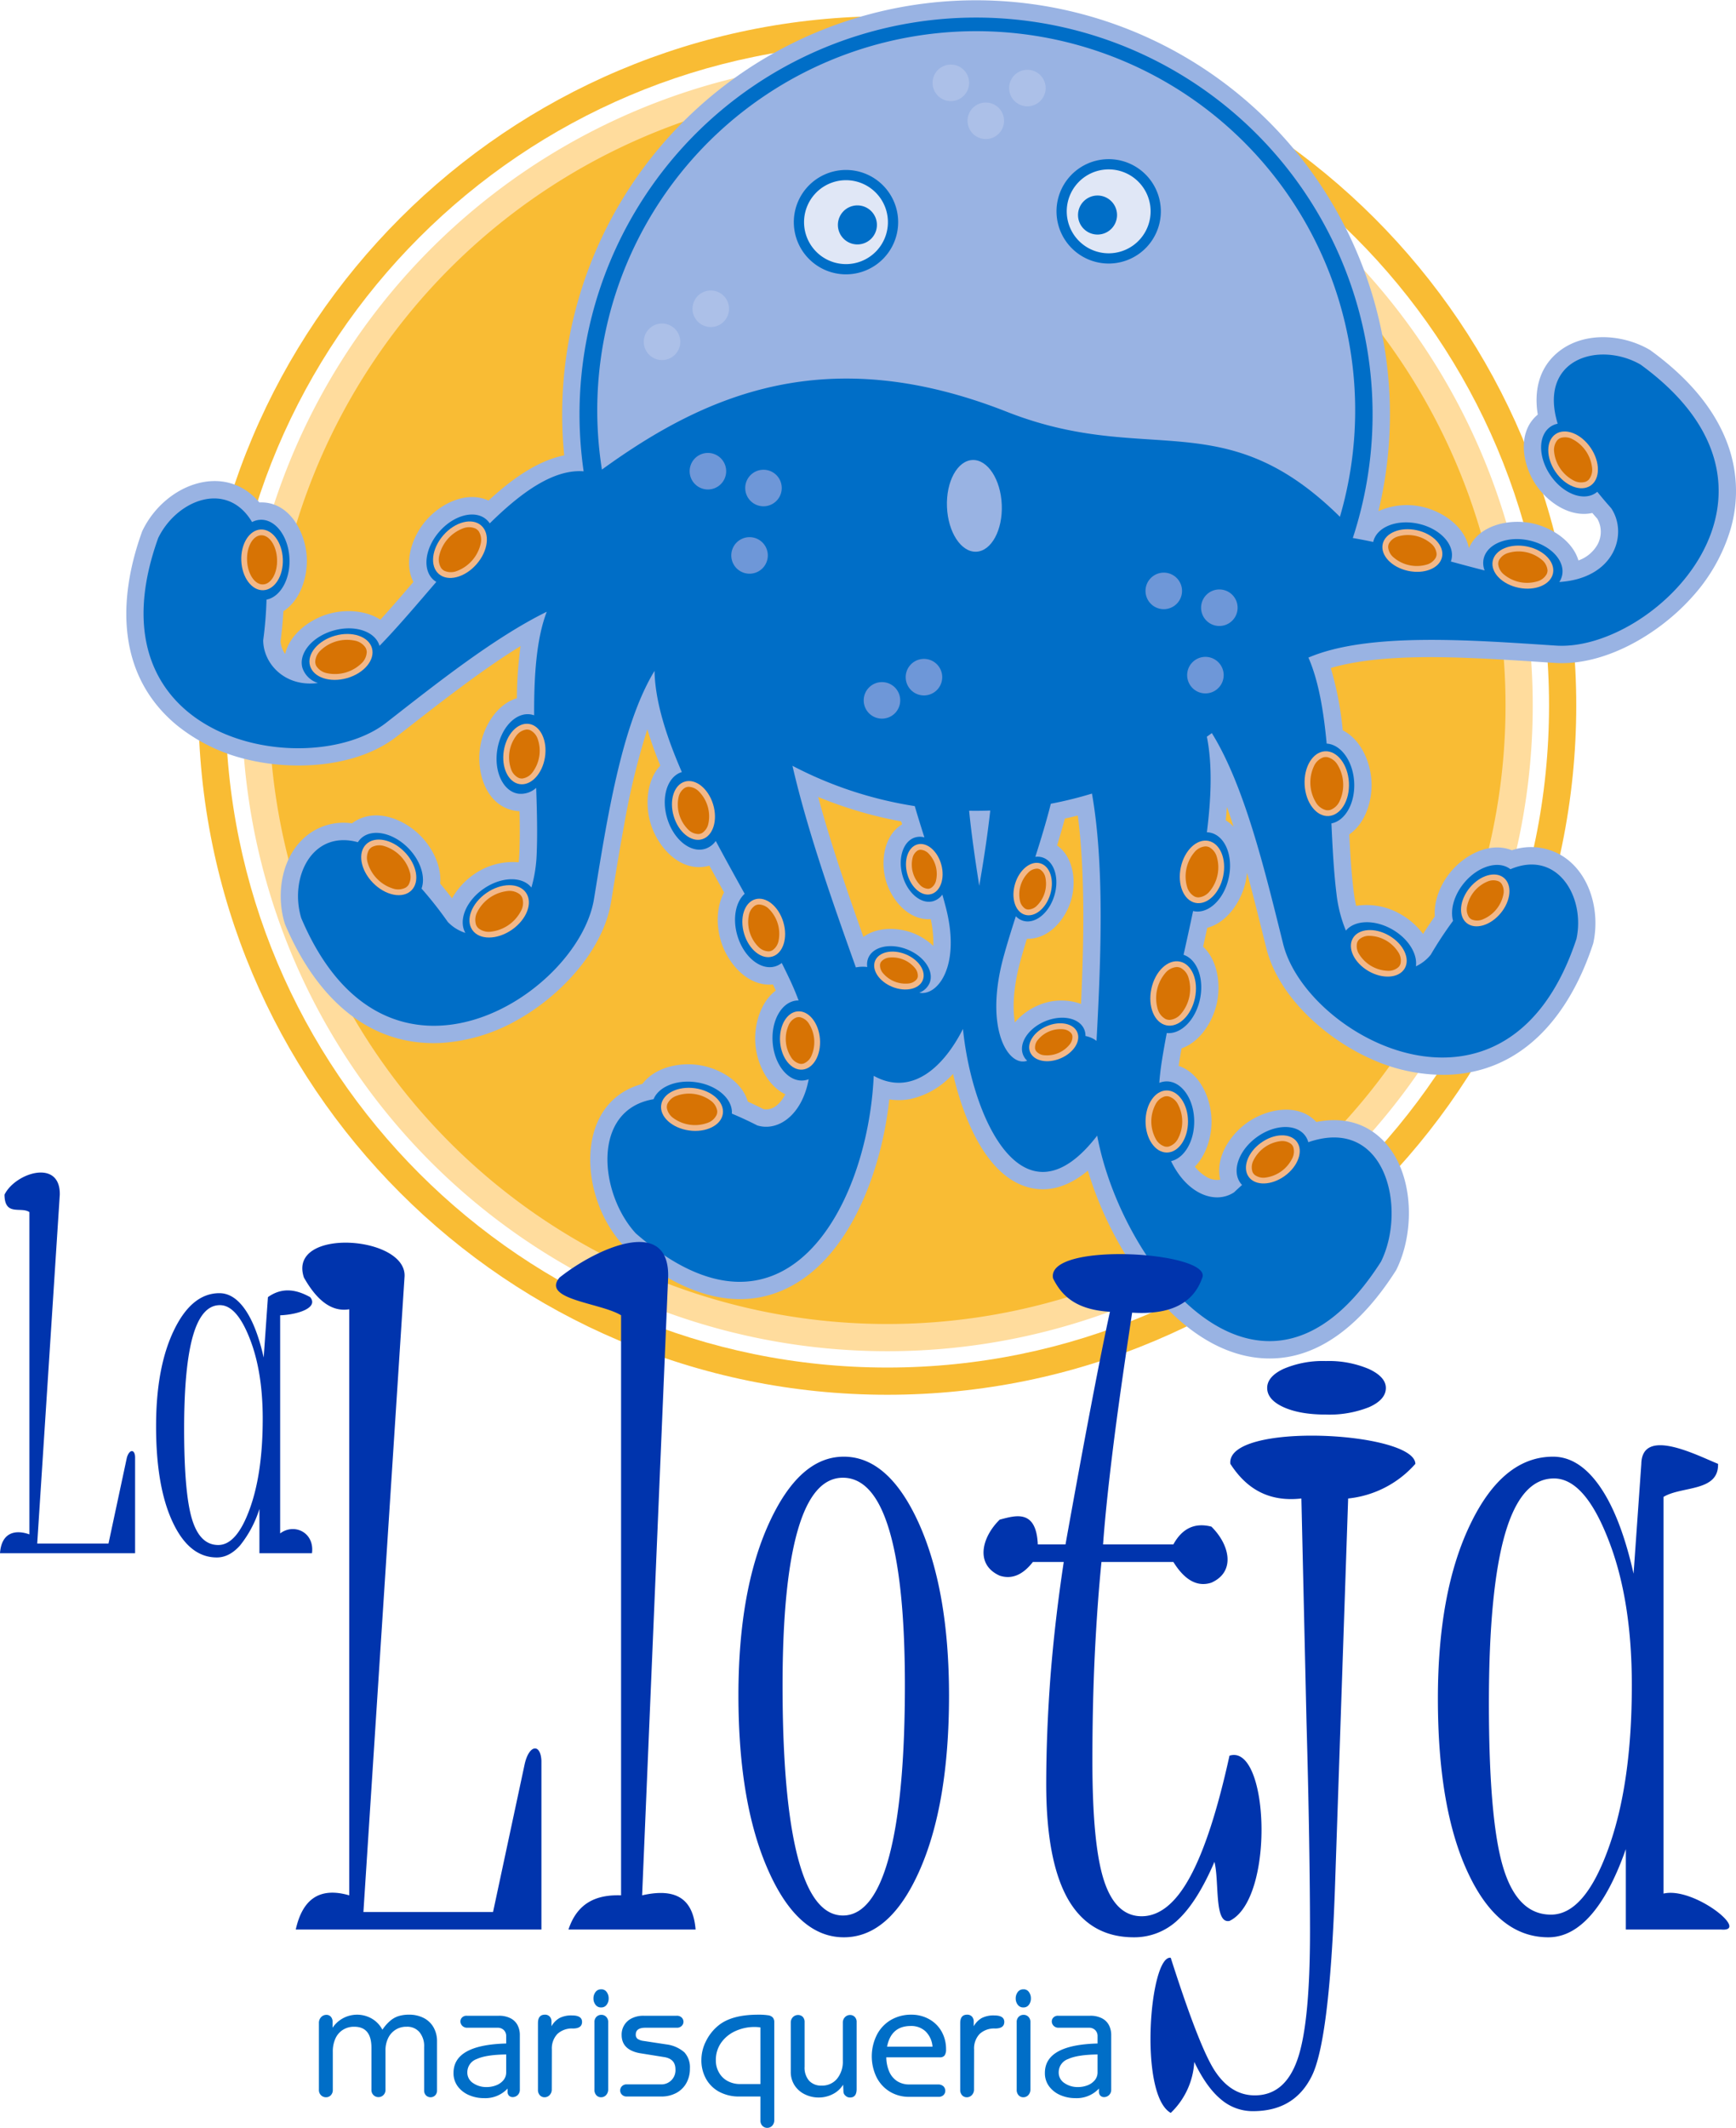 <svg xmlns="http://www.w3.org/2000/svg" viewBox="0 0 489.017 599.101"><defs><style>.cls-1{fill:#f9bc34;}.cls-1,.cls-2,.cls-3,.cls-4,.cls-5,.cls-6,.cls-7,.cls-8,.cls-9{fill-rule:evenodd;}.cls-2{fill:#ffdc9d;}.cls-3{fill:#99b3e3;}.cls-11,.cls-4{fill:#006ec7;}.cls-5{fill:#f3b888;}.cls-6{fill:#d77304;}.cls-7{fill:#e0e7f6;}.cls-8{fill:#acc0e8;}.cls-9{fill:#6e97d8;}.cls-10{fill:#0034ad;}</style></defs><title>Logo-vertical</title><g id="Capa_2" data-name="Capa 2"><g id="Capa_1-2" data-name="Capa 1"><path class="cls-1" d="M249.945,12.218c102.933,0,186.408,83.476,186.408,186.409s-83.475,186.41-186.408,186.41S63.537,301.561,63.537,198.627,147.012,12.218,249.945,12.218m0-7.663c107.164,0,194.071,86.907,194.071,194.072S357.11,392.7,249.946,392.7,55.875,305.792,55.875,198.627,142.781,4.556,249.946,4.556Z"/><path class="cls-2" d="M249.945,16.816A181.812,181.812,0,1,1,68.134,198.627,181.811,181.811,0,0,1,249.945,16.816"/><path class="cls-1" d="M249.945,372.777A174.149,174.149,0,1,0,75.797,198.628a174.149,174.149,0,0,0,174.148,174.149"/><path class="cls-3" d="M253.867,231.274a115.936,115.936,0,0,1-23.398-6.89c3.595,13.281,8.146,26.458,12.751,39.413,3.873-2.862,9.759-2.79,14.22-.988a17.82,17.82,0,0,1,5.475,3.523,32.223,32.223,0,0,0-.729-7.548c-6.206.431-11.128-5.374-12.689-11.055-1.497-5.451-.406-12.596,4.62-15.636q-.126-.41-.251-.821m50.648,51.377q.171-3.71.306-7.422c.323-8.969.472-17.969.189-26.94-.196-6.2-.591-12.484-1.407-18.67q-1.81.457-3.633.855c-.687,2.536-1.426,5.059-2.197,7.572,4.663,3.261,5.511,10.24,3.906,15.542-1.647,5.434-6.299,10.896-12.408,10.737-.649,2.101-1.274,4.211-1.853,6.331-1.452,5.319-2.446,11.668-1.531,17.208a17.644,17.644,0,0,1,6.557-4.799A16.433,16.433,0,0,1,304.514,282.651ZM347.484,232.75c-.593-1.851-1.217-3.708-1.874-5.55q-.142,1.893-.336,3.76A10.548,10.548,0,0,1,347.484,232.75ZM433.177,116.732c-1.038-6.36.153-12.815,5.402-17.325,7.125-6.122,18.194-5.467,25.974-1.006l.228.131.213.155c8.871,6.446,16.984,14.717,21.152,25.027a38.333,38.333,0,0,1,1.303,25.408,49.453,49.453,0,0,1-10.9,19.091c-9.144,10.194-24.418,19.361-38.55,18.436-7.282-.476-14.562-.981-21.854-1.295-11.871-.512-28.92-.915-41.274,2.728a92.87,92.87,0,0,1,3.372,17.534c5.027,2.532,7.792,8.812,8.095,14.341.293,5.432-1.691,11.841-6.255,14.97.261,5.37.581,10.778,1.24,16.094.166,1.338.391,2.689.692,4.023a19.095,19.095,0,0,1,12.695,2.452,20.535,20.535,0,0,1,6.157,5.464q1.586-2.512,3.301-4.939c-.312-4.512,1.66-9.136,4.492-12.554,3.994-4.821,11.014-8.551,17.214-6.079a16.902,16.902,0,0,1,14.097,1.524c8.008,4.92,10.76,15.672,8.882,24.445l-.055.258-.083.25c-6.382,19.34-19.305,36.128-41.195,36.755a49.45,49.45,0,0,1-21.505-4.565c-12.495-5.603-25.88-17.358-29.306-31.099-1.765-7.08-3.501-14.166-5.423-21.206l-.013-.047a19.78,19.78,0,0,1-.358,2.41c-1.201,5.633-5.217,11.66-10.845,13.113q-.573,2.66-1.162,5.316c4.049,3.788,5.03,10.461,3.891,15.801-1.136,5.329-4.743,11.008-9.964,12.828q-.401,2.239-.753,4.486-.035.224-.069.449c6.096,2.008,9.251,9.378,9.269,15.618.012,4.468-1.516,9.495-4.698,12.76a11.84,11.84,0,0,0,3.125,2.782,5.694,5.694,0,0,0,4.015.871c-1.437-6.078,2.575-12.399,7.403-15.909,5.593-4.067,14.582-5.842,19.676-.326,5.831-1.19,11.761-.471,16.735,3.359,10.762,8.287,11.506,26.638,5.869,38.102l-.12.244-.146.229c-8.561,13.412-21.461,26.287-38.707,24.479-18.21-1.909-32.5-19.391-40.484-34.5a102.025,102.025,0,0,1-7.506-18.216c-4.457,3.708-9.821,6.156-15.781,4.933-12.203-2.503-18.994-18.437-22.209-32.18a22.601,22.601,0,0,1-11.951,7.072,17.449,17.449,0,0,1-5.998.119c-.346,3.176-.84,6.337-1.475,9.461C245.63,335.75,236.843,356.55,219.909,363.511c-15.954,6.558-32.096-2.175-44.033-12.583l-.205-.179-.184-.2a35.56,35.56,0,0,1-7.129-12.13c-4.654-13.171-2.034-29.314,12.615-33.252,3.46-4.608,10.178-6.091,15.712-5.319,5.843.818,12.304,4.514,13.968,10.315q2.235,1.006,4.422,2.112a3.599,3.599,0,0,0,.698.077c2.422.028,4.231-1.938,5.45-4.25-5.025-2.401-8.002-8.626-8.439-14.15-.424-5.351,1.405-11.793,5.748-15.054q-.226-.5-.46-.995-.172-.365-.345-.729c-7.029.703-12.752-5.896-14.67-12.278-1.303-4.333-1.286-9.569.908-13.636q-2.08-3.76-4.141-7.53c-7.88,2.232-14.474-4.97-16.561-11.915-1.597-5.311-1.085-12.198,2.737-16.258-1.339-3.286-2.602-6.72-3.654-10.215a203.743,203.743,0,0,0-6.539,26.993c-1.338,7.176-2.488,14.383-3.666,21.586-2.286,13.976-14.661,26.791-26.654,33.4a49.452,49.452,0,0,1-21.057,6.314c-21.868,1.173-36.125-14.498-44.073-33.249l-.103-.243-.076-.252c-2.593-8.589-.732-19.532,6.846-25.092a16.579,16.579,0,0,1,12.123-2.984q.403-.307.835-.573c6.122-3.779,13.951-.551,18.547,4.151,3.366,3.446,5.881,8.482,5.473,13.391q1.717,2.035,3.331,4.155a20.433,20.433,0,0,1,6.087-6.703,19.135,19.135,0,0,1,12.69-3.457c.095-.907.158-1.815.195-2.718.16-3.869.136-7.769.044-11.66a10.335,10.335,0,0,1-1.175-.118c-8.21-1.305-11.067-10.746-9.919-17.965.912-5.721,4.674-12.063,10.344-13.723a115.472,115.472,0,0,1,1.032-14.676c-6.076,3.726-11.954,7.942-17.535,12.098-5.854,4.36-11.591,8.871-17.347,13.359-11.168,8.711-28.956,9.717-42.25,6.426a49.448,49.448,0,0,1-19.743-9.659c-16.852-13.985-16.681-35.171-9.786-54.334l.089-.248.116-.237c6.359-13.059,23.161-19.373,32.891-7.858l.091-.004c8.307-.342,12.969,8.347,13.269,15.65.226,5.493-1.877,11.95-6.594,14.982-.161,2.819-.436,5.633-.795,8.431a6.995,6.995,0,0,0,1.291,3.614c1.254-5.523,6.862-9.769,12.275-11.309,4.649-1.323,10.469-1.025,14.537,1.645,3.179-3.469,6.255-7.059,9.316-10.632-2.846-5.489-.375-12.813,3.617-17.376,4.159-4.758,11.373-8.32,17.543-5.54,5.961-5.5,13.394-11.128,21.318-12.718q-.339-3.406-.48-6.828a116.587,116.587,0,1,1,229.849,22.535,19.565,19.565,0,0,1,12.253-1.234c5.838,1.28,12.158,5.628,13.212,11.672,2.743-6.473,11.23-8.364,17.739-7.032,5.554,1.137,11.51,4.999,13.125,10.474a9.988,9.988,0,0,0,5.31-4.366,7.472,7.472,0,0,0,.015-7.375q-.714-.806-1.414-1.624c-6.178,1.363-12.456-2.881-15.846-7.864C428.767,130.784,427.286,121.61,433.177,116.732Z"/><path class="cls-4" d="M272.994,228.27q2.96.049,5.952-.057c-.751,6.847-1.856,14.034-3.096,21.191-1.1-6.957-2.159-14.179-2.857-21.134M257.89,235.751c-3.401.934-5.044,5.72-3.68,10.685s5.232,8.238,8.627,7.301a4.864,4.864,0,0,0,2.612-1.863c.366,1.278.709,2.532,1.021,3.752,4.24,16.544-2.453,24.893-7.517,23.878a5.105,5.105,0,0,0,2.913-2.751c1.32-3.27-1.483-7.483-6.257-9.412s-9.72-.844-11.037,2.422a4.671,4.671,0,0,0-.263,2.501,9.907,9.907,0,0,0-3.219.111c-6.524-18.276-13.647-38.449-17.86-56.761a110.977,110.977,0,0,0,34.453,11.349c.851,2.925,1.777,5.878,2.715,8.812A4.668,4.668,0,0,0,257.89,235.751Zm178.888-115.618a5.475,5.475,0,0,1,2.009-.837c-5.582-18.353,11.721-23.314,23.334-16.655,49.72,36.126,3.436,80.913-23.802,79.131-23.829-1.557-52.891-3.83-69.747,3.374,2.843,6.474,4.284,15.014,5.139,24.22,4.013.218,7.423,4.916,7.749,10.855.317,5.884-2.508,10.884-6.414,11.612.328,7.043.691,13.839,1.429,19.79a38.36,38.36,0,0,0,2.654,10.396c2.487-3.006,8.12-3.197,13.135-.293,4.488,2.598,7.07,6.856,6.584,10.341a11.633,11.633,0,0,0,4.183-3.27,109.48,109.48,0,0,1,6.282-9.54c-.851-3.061.243-7.204,3.114-10.67,3.935-4.75,9.74-6.453,13.046-3.855,13.208-5.614,21.139,7.768,18.604,19.604-19.26,58.362-76.019,27.926-82.622,1.44-5.033-20.191-10.762-44.327-20.091-59.373-.463.344-.932.679-1.401,1.016,1.554,7.72,1.263,16.969.005,26.905a5.418,5.418,0,0,1,.968.117c4.173.89,6.503,6.558,5.202,12.657s-5.739,10.325-9.913,9.435l-.143-.033c-.861,4.113-1.772,8.24-2.684,12.327,3.807,1.269,5.864,6.69,4.625,12.5-1.242,5.826-5.348,9.94-9.351,9.522-.532,2.764-1.011,5.458-1.415,8.059-.324,2.08-.549,4.069-.688,5.975a5.474,5.474,0,0,1,2.07-.414c4.268-.012,7.742,5.036,7.76,11.272.016,5.65-2.812,10.34-6.517,11.181,4.54,9.411,12.514,12.232,17.74,8.783.765-.723,1.514-1.408,2.259-2.074a5.374,5.374,0,0,1-.466-.556c-2.509-3.451-.454-9.224,4.59-12.892s11.17-3.842,13.68-.392a5.448,5.448,0,0,1,.853,1.797c21.817-7.53,27.831,18.687,20.487,33.621-33.332,52.221-73.078,1.615-79.956-35.469-20.452,26.549-35.167-4.054-37.811-30.035-5.709,11.238-14.727,18.961-25.137,13.2-1.645,36.585-25.169,80.847-67.033,44.342-10.331-11.255-12.541-34.815,5.011-37.76,1.414-3.472,6.387-5.567,11.909-4.796,5.996.84,10.442,4.754,10.151,8.854,2.262.941,4.641,2.038,7.16,3.322,5.906,1.81,12.658-2.984,14.477-13.006a5.415,5.415,0,0,1-1.541.355c-4.253.339-8.107-4.433-8.599-10.647-.492-6.217,2.553-11.535,6.809-11.871.164-.013.328-.018.491-.017-.697-1.888-1.512-3.84-2.462-5.857q-1.086-2.307-2.287-4.695a5.478,5.478,0,0,1-1.815.953c-4.086,1.23-8.86-2.619-10.655-8.589-1.447-4.812-.523-9.541,2.029-11.839-2.712-4.903-5.48-9.887-8.14-14.874a5.854,5.854,0,0,1-3.029,2.22c-4.086,1.23-8.86-2.62-10.654-8.589-1.793-5.963.052-11.795,4.127-13.036-4.463-10.238-7.529-19.995-7.696-28.488-9.402,15.447-13.442,42.159-17.055,64.249-4.407,26.939-58.477,61.931-82.462,5.347-3.414-11.309,2.986-24.904,15.96-21.359a5.359,5.359,0,0,1,.795-.988c3.051-2.982,9.064-1.783,13.421,2.675,3.491,3.573,4.87,8.154,3.712,11.369a108.311,108.311,0,0,1,7.386,9.381,11.703,11.703,0,0,0,4.964,3.098c-2.033-3.527.172-8.978,5.111-12.406,4.989-3.465,10.935-3.598,13.488-.362a39.533,39.533,0,0,0,1.492-9.626c.231-5.595.075-11.894-.151-18.441a6.37,6.37,0,0,1-5.096,1.634c-4.215-.67-6.839-6.212-5.859-12.37.981-6.157,5.189-10.613,9.405-9.941a5.444,5.444,0,0,1,.98.253c-.056-11.079.619-21.531,3.554-29.163-14.859,7.302-31.17,20.286-45.276,31.287-21.522,16.788-84.981,5.77-64.175-52.059,5.226-10.731,19.389-16.365,26.437-4.474a5.525,5.525,0,0,1,2.353-.645c4.264-.175,7.929,4.736,8.185,10.967.24,5.84-2.599,10.771-6.466,11.511a109.389,109.389,0,0,1-.936,11.454c.055,6.726,6.268,13.258,15.421,12.018a6.655,6.655,0,0,1-4.37-4.242c-1.168-4.104,2.751-8.816,8.749-10.522,5.982-1.702,11.777.228,12.967,4.31,5.085-5.214,10.47-11.593,15.996-18.006a5.451,5.451,0,0,1-.771-.561c-3.212-2.81-2.486-8.898,1.62-13.591,4.103-4.693,10.038-6.224,13.252-3.414a5.422,5.422,0,0,1,.952,1.091c9.018-8.886,18.045-15.3,26.447-14.663a113.042,113.042,0,0,1-1.067-11.518,111.7,111.7,0,1,1,217.738,30.3c1.885.322,3.806.697,5.75,1.109l0-.001c.912-4.168,6.593-6.467,12.685-5.133s10.293,5.796,9.378,9.966a5.427,5.427,0,0,1-.198.677c3.232.873,6.421,1.73,9.518,2.517a5.695,5.695,0,0,1-.295-3.2c.856-4.18,6.505-6.556,12.614-5.306s10.371,5.657,9.515,9.839a5.473,5.473,0,0,1-.8,1.918c15.662-1.016,19.413-13.604,14.624-20.77-1.417-1.591-2.719-3.132-3.927-4.632a5.372,5.372,0,0,1-.46.351c-3.529,2.399-9.232.161-12.74-4.996C433.232,128.659,433.25,122.531,436.778,120.133ZM296.011,226.296a111.067,111.067,0,0,0,11.585-2.861c3.504,19.856,2.589,45.743,1.284,69.629a7.32,7.32,0,0,0-3.112-1.37,4.539,4.539,0,0,0-.351-1.87c-1.371-3.25-6.331-4.258-11.074-2.257-4.744,2.002-7.485,6.259-6.114,9.504a4.553,4.553,0,0,0,1.123,1.583c-5.234,1.9-12.222-8.88-6.651-29.286.985-3.608,2.175-7.439,3.456-11.397a4.642,4.642,0,0,0,2.028,1.276c3.375,1.022,7.32-2.15,8.813-7.077,1.491-4.926-.031-9.755-3.403-10.774a4.55,4.55,0,0,0-1.953-.148C293.257,236.21,294.779,231.171,296.011,226.296Z"/><path class="cls-5" d="M74.173,166.176c3.23-.133,5.692-4.068,5.498-8.789s-2.97-8.441-6.201-8.308-5.692,4.068-5.498,8.789,2.97,8.441,6.201,8.308"/><path class="cls-5" d="M104.777,182.48c-.937-3.296-5.603-4.858-10.421-3.487s-7.963,5.153-7.026,8.45S92.934,192.3,97.751,190.93s7.963-5.153,7.026-8.45"/><path class="cls-5" d="M135.539,147.942c-2.58-2.256-7.344-1.028-10.642,2.742s-3.879,8.656-1.299,10.912,7.344,1.028,10.642-2.742,3.879-8.656,1.299-10.912"/><path class="cls-5" d="M115.868,250.717c2.459-2.404,1.604-7.265-1.909-10.859s-8.354-4.558-10.812-2.155-1.604,7.265,1.909,10.859,8.354,4.558,10.812,2.155"/><path class="cls-5" d="M148.173,251.346c-1.983-2.857-6.976-2.822-11.151.077s-5.951,7.565-3.968,10.421,6.976,2.822,11.151-.077,5.951-7.565,3.967-10.421"/><path class="cls-5" d="M149.06,203.826c-3.202-.509-6.4,2.872-7.144,7.551s1.249,8.886,4.45,9.395,6.4-2.872,7.144-7.551-1.249-8.886-4.45-9.395"/><path class="cls-5" d="M192.903,220.071c-3.064.922-4.456,5.3-3.109,9.779s4.924,7.362,7.988,6.44,4.456-5.3,3.108-9.779-4.924-7.362-7.988-6.44"/><path class="cls-5" d="M212.712,253.201c-3.046.916-4.429,5.268-3.09,9.72s4.894,7.318,7.94,6.401,4.429-5.268,3.09-9.72-4.894-7.318-7.94-6.401"/><path class="cls-5" d="M224.708,284.751c-3.099.246-5.32,4.118-4.96,8.648s3.164,8.002,6.264,7.756,5.32-4.118,4.96-8.648-3.165-8.002-6.264-7.756"/><path class="cls-5" d="M186.247,311.125c-.459,3.283,3.058,6.489,7.856,7.16s9.06-1.446,9.52-4.729-3.058-6.489-7.856-7.16-9.06,1.446-9.52,4.729"/><path class="cls-5" d="M246.499,270.543c-1.026,2.539,1.151,5.812,4.861,7.311s7.55.656,8.576-1.883-1.151-5.812-4.862-7.311-7.55-.656-8.576,1.883"/><path class="cls-5" d="M258.438,237.744c-2.645.728-3.927,4.452-2.863,8.318s4.07,6.409,6.715,5.682,3.927-4.452,2.863-8.317-4.07-6.409-6.715-5.682"/><path class="cls-5" d="M293.084,243.087c-2.733-.828-5.931,1.739-7.141,5.734s.024,7.905,2.758,8.733,5.931-1.739,7.141-5.734-.024-7.905-2.758-8.733"/><path class="cls-5" d="M290.181,296.249c1.059,2.51,4.891,3.291,8.56,1.743s5.784-4.837,4.725-7.347-4.891-3.29-8.56-1.743-5.784,4.837-4.726,7.347"/><path class="cls-5" d="M340.44,236.766c3.294.702,5.132,5.175,4.106,9.989s-4.529,8.148-7.823,7.446-5.132-5.175-4.106-9.989,4.529-8.148,7.823-7.446"/><path class="cls-5" d="M332.379,270.739c3.391.723,5.283,5.327,4.226,10.282s-4.662,8.387-8.053,7.664-5.283-5.327-4.226-10.282,4.662-8.387,8.053-7.664"/><path class="cls-5" d="M328.647,307.017c3.304-.009,5.993,3.897,6.006,8.725s-2.653,8.75-5.956,8.759-5.993-3.897-6.006-8.725,2.653-8.75,5.957-8.759"/><path class="cls-5" d="M365.338,321.494c1.865,2.565.338,6.854-3.412,9.58s-8.3,2.856-10.165.291-.338-6.854,3.412-9.58,8.3-2.856,10.165-.291"/><path class="cls-5" d="M413.119,259.862c-2.399-1.987-1.989-6.44.916-9.946s7.203-4.737,9.602-2.75,1.988,6.44-.916,9.946-7.203,4.737-9.602,2.75"/><path class="cls-5" d="M381.081,264.179c1.6-2.763,6.17-3.107,10.208-.769s6.014,6.473,4.415,9.236-6.17,3.107-10.207.769-6.015-6.473-4.415-9.236"/><path class="cls-5" d="M373.245,211.523c3.445-.187,6.46,3.743,6.735,8.778s-2.297,9.27-5.742,9.457-6.461-3.743-6.735-8.778,2.297-9.27,5.742-9.457"/><path class="cls-5" d="M389.499,153.172c.692-3.158,4.994-4.898,9.608-3.887s7.795,4.39,7.104,7.547-4.993,4.898-9.608,3.887-7.795-4.39-7.104-7.548"/><path class="cls-5" d="M420.485,157.939c.657-3.208,4.991-5.031,9.681-4.071s7.958,4.34,7.301,7.548-4.991,5.031-9.68,4.071-7.958-4.34-7.301-7.548"/><path class="cls-5" d="M438.199,122.222c2.74-1.863,7.168-.126,9.89,3.878s2.708,8.761-.032,10.623-7.168.127-9.89-3.878-2.708-8.761.032-10.623"/><path class="cls-6" d="M439.115,123.569a2.554,2.554,0,0,0-.431.369,4.387,4.387,0,0,0-.906,3.243,10.366,10.366,0,0,0,5.513,8.11,4.387,4.387,0,0,0,3.349.35,2.55,2.55,0,0,0,.933-.634,4.388,4.388,0,0,0,.906-3.243,10.365,10.365,0,0,0-5.513-8.11,4.389,4.389,0,0,0-3.349-.35,2.554,2.554,0,0,0-.502.265"/><path class="cls-6" d="M422.081,158.266a2.528,2.528,0,0,0-.05.554,4.318,4.318,0,0,0,1.587,2.909,10.228,10.228,0,0,0,9.478,1.941,4.317,4.317,0,0,0,2.603-2.051,2.506,2.506,0,0,0,.222-1.084,4.319,4.319,0,0,0-1.588-2.909,10.227,10.227,0,0,0-9.478-1.941,4.32,4.32,0,0,0-2.603,2.051,2.532,2.532,0,0,0-.172.53"/><path class="cls-6" d="M391.09,153.52a2.451,2.451,0,0,0-.057.541,4.245,4.245,0,0,0,1.521,2.877,10.074,10.074,0,0,0,9.307,2.038A4.243,4.243,0,0,0,404.445,157a2.453,2.453,0,0,0,.232-1.058,4.244,4.244,0,0,0-1.521-2.877,10.073,10.073,0,0,0-9.306-2.038,4.244,4.244,0,0,0-2.584,1.978,2.462,2.462,0,0,0-.175.516"/><path class="cls-6" d="M373.333,213.15a2.736,2.736,0,0,0-.597.1,4.631,4.631,0,0,0-2.594,2.439,10.862,10.862,0,0,0,.558,10.267,4.63,4.63,0,0,0,2.844,2.143,2.724,2.724,0,0,0,1.202-.065,4.632,4.632,0,0,0,2.594-2.439,10.863,10.863,0,0,0-.558-10.266,4.633,4.633,0,0,0-2.844-2.143,2.746,2.746,0,0,0-.605-.035"/><path class="cls-6" d="M382.491,264.995a2.401,2.401,0,0,0-.214.488,4.172,4.172,0,0,0,.564,3.148,9.929,9.929,0,0,0,8.126,4.704,4.172,4.172,0,0,0,3.011-1.078,2.399,2.399,0,0,0,.531-.918,4.172,4.172,0,0,0-.565-3.148,9.928,9.928,0,0,0-8.125-4.704,4.173,4.173,0,0,0-3.011,1.077,2.408,2.408,0,0,0-.318.429"/><path class="cls-6" d="M414.158,258.608a2.306,2.306,0,0,0,.427.28,4.033,4.033,0,0,0,3.089-.034,9.649,9.649,0,0,0,5.819-7.023,4.034,4.034,0,0,0-.541-3.041,2.309,2.309,0,0,0-.783-.649,4.035,4.035,0,0,0-3.089.035,9.647,9.647,0,0,0-5.818,7.022,4.033,4.033,0,0,0,.54,3.042,2.313,2.313,0,0,0,.356.369"/><path class="cls-6" d="M364.02,322.452a2.407,2.407,0,0,0-.356-.39,4.137,4.137,0,0,0-3.078-.752,9.854,9.854,0,0,0-7.535,5.479,4.135,4.135,0,0,0-.233,3.16,2.368,2.368,0,0,0,.617.848,4.135,4.135,0,0,0,3.079.752,9.852,9.852,0,0,0,7.535-5.478,4.136,4.136,0,0,0,.234-3.16,2.384,2.384,0,0,0-.261-.459"/><path class="cls-6" d="M328.652,308.646a2.564,2.564,0,0,0-.561.064,4.37,4.37,0,0,0-2.556,2.171,10.329,10.329,0,0,0,.028,9.773,4.37,4.37,0,0,0,2.569,2.157,2.546,2.546,0,0,0,1.122-.003,4.371,4.371,0,0,0,2.556-2.172,10.332,10.332,0,0,0-.028-9.773,4.371,4.371,0,0,0-2.569-2.157,2.543,2.543,0,0,0-.561-.061"/><path class="cls-6" d="M332.039,272.332a2.767,2.767,0,0,0-.607-.06,4.661,4.661,0,0,0-3.162,1.686,10.92,10.92,0,0,0-2.156,10.112A4.661,4.661,0,0,0,328.313,286.9a2.74,2.74,0,0,0,1.187.253,4.662,4.662,0,0,0,3.162-1.687,10.92,10.92,0,0,0,2.156-10.111,4.662,4.662,0,0,0-2.199-2.83,2.767,2.767,0,0,0-.579-.193"/><path class="cls-6" d="M340.1,238.359a2.639,2.639,0,0,0-.58-.058,4.485,4.485,0,0,0-3.038,1.623,10.564,10.564,0,0,0-2.085,9.777,4.486,4.486,0,0,0,2.112,2.721,2.613,2.613,0,0,0,1.133.241,4.485,4.485,0,0,0,3.038-1.623,10.563,10.563,0,0,0,2.085-9.777,4.484,4.484,0,0,0-2.112-2.721,2.612,2.612,0,0,0-.553-.185"/><path class="cls-6" d="M291.682,295.616a1.812,1.812,0,0,0,.197.351,3.339,3.339,0,0,0,2.272,1.137,8.236,8.236,0,0,0,7.157-3.019,3.341,3.341,0,0,0,.771-2.42,1.809,1.809,0,0,0-.311-.737,3.342,3.342,0,0,0-2.272-1.137,8.235,8.235,0,0,0-7.158,3.019,3.343,3.343,0,0,0-.771,2.421,1.816,1.816,0,0,0,.114.386"/><path class="cls-6" d="M292.612,244.646a2.002,2.002,0,0,0-.432-.08,3.574,3.574,0,0,0-2.498,1.091,8.71,8.71,0,0,0-2.385,7.872,3.574,3.574,0,0,0,1.472,2.294,1.982,1.982,0,0,0,.836.254,3.576,3.576,0,0,0,2.498-1.091,8.712,8.712,0,0,0,2.385-7.872,3.573,3.573,0,0,0-1.473-2.294,1.994,1.994,0,0,0-.403-.173"/><path class="cls-6" d="M258.87,239.315a1.856,1.856,0,0,0-.379.151,3.374,3.374,0,0,0-1.438,2.126,8.304,8.304,0,0,0,2.078,7.553,3.376,3.376,0,0,0,2.324,1.091,1.833,1.833,0,0,0,.781-.215,3.374,3.374,0,0,0,1.439-2.126,8.304,8.304,0,0,0-2.078-7.553,3.374,3.374,0,0,0-2.324-1.091,1.845,1.845,0,0,0-.403.064"/><path class="cls-6" d="M248.01,271.153a1.86,1.86,0,0,0-.109.392,3.367,3.367,0,0,0,.814,2.427,8.285,8.285,0,0,0,7.247,2.928,3.365,3.365,0,0,0,2.272-1.181,1.821,1.821,0,0,0,.302-.749,3.367,3.367,0,0,0-.814-2.427,8.287,8.287,0,0,0-7.248-2.928,3.365,3.365,0,0,0-2.271,1.18,1.842,1.842,0,0,0-.193.357"/><path class="cls-6" d="M187.861,311.351a2.558,2.558,0,0,0-.016.568,4.391,4.391,0,0,0,1.796,2.852,10.373,10.373,0,0,0,9.718,1.359,4.391,4.391,0,0,0,2.51-2.249,2.549,2.549,0,0,0,.157-1.117,4.39,4.39,0,0,0-1.796-2.852,10.371,10.371,0,0,0-9.719-1.36,4.39,4.39,0,0,0-2.51,2.249,2.554,2.554,0,0,0-.141.55"/><path class="cls-6" d="M224.837,286.375a2.298,2.298,0,0,0-.501.097,4.023,4.023,0,0,0-2.185,2.172,9.628,9.628,0,0,0,.721,9.071,4.024,4.024,0,0,0,2.501,1.8,2.303,2.303,0,0,0,1.011-.08,4.025,4.025,0,0,0,2.186-2.172,9.628,9.628,0,0,0-.721-9.072,4.024,4.024,0,0,0-2.501-1.799,2.289,2.289,0,0,0-.51-.017"/><path class="cls-6" d="M213.181,254.761a2.382,2.382,0,0,0-.488.208,4.152,4.152,0,0,0-1.734,2.668,9.885,9.885,0,0,0,2.693,8.951,4.154,4.154,0,0,0,2.918,1.269,2.382,2.382,0,0,0,1.01-.304,4.151,4.151,0,0,0,1.733-2.668,9.886,9.886,0,0,0-2.693-8.952,4.153,4.153,0,0,0-2.918-1.268,2.393,2.393,0,0,0-.521.096"/><path class="cls-6" d="M193.372,221.631a2.43,2.43,0,0,0-.493.211,4.187,4.187,0,0,0-1.748,2.691,9.955,9.955,0,0,0,2.712,9.015,4.188,4.188,0,0,0,2.943,1.279,2.415,2.415,0,0,0,.527-.096,2.389,2.389,0,0,0,.492-.211,4.186,4.186,0,0,0,1.749-2.69,9.954,9.954,0,0,0-2.713-9.016,4.185,4.185,0,0,0-2.943-1.279,2.409,2.409,0,0,0-.527.096"/><path class="cls-6" d="M148.804,205.435a2.488,2.488,0,0,0-.547-.025,4.262,4.262,0,0,0-2.796,1.692,10.108,10.108,0,0,0-1.501,9.441,4.259,4.259,0,0,0,2.133,2.475,2.459,2.459,0,0,0,1.075.171,4.26,4.26,0,0,0,2.796-1.692,10.108,10.108,0,0,0,1.501-9.442,4.261,4.261,0,0,0-2.133-2.475,2.469,2.469,0,0,0-.528-.146"/><path class="cls-6" d="M146.835,252.275a2.741,2.741,0,0,0-.404-.462,4.681,4.681,0,0,0-3.474-.939,10.96,10.96,0,0,0-8.522,5.918,4.68,4.68,0,0,0-.334,3.583,2.753,2.753,0,0,0,.695,1.002,4.68,4.68,0,0,0,3.474.939,10.959,10.959,0,0,0,8.523-5.918,4.679,4.679,0,0,0,.334-3.583,2.762,2.762,0,0,0-.291-.539"/><path class="cls-6" d="M114.729,249.552a2.732,2.732,0,0,0,.382-.467,4.61,4.61,0,0,0,.342-3.527,10.817,10.817,0,0,0-7.158-7.322,4.61,4.61,0,0,0-3.534.261,2.71,2.71,0,0,0-.856.837,4.608,4.608,0,0,0-.342,3.527,10.818,10.818,0,0,0,7.158,7.323,4.61,4.61,0,0,0,3.534-.261,2.73,2.73,0,0,0,.475-.37"/><path class="cls-6" d="M134.466,149.168a2.718,2.718,0,0,0-.493-.342,4.589,4.589,0,0,0-3.527-.064,10.777,10.777,0,0,0-6.715,7.678,4.59,4.59,0,0,0,.534,3.487,2.694,2.694,0,0,0,.896.784,4.591,4.591,0,0,0,3.527.064,10.777,10.777,0,0,0,6.715-7.679,4.591,4.591,0,0,0-.534-3.487,2.716,2.716,0,0,0-.404-.442"/><path class="cls-6" d="M103.21,182.926a2.7,2.7,0,0,0-.227-.555,4.59,4.59,0,0,0-2.925-1.973,10.776,10.776,0,0,0-9.811,2.79,4.59,4.59,0,0,0-1.449,3.216,2.701,2.701,0,0,0,.326,1.146,4.59,4.59,0,0,0,2.925,1.973,10.777,10.777,0,0,0,9.812-2.791,4.588,4.588,0,0,0,1.448-3.216,2.714,2.714,0,0,0-.099-.591"/><path class="cls-6" d="M73.537,150.706c2.332-.096,4.349,2.925,4.506,6.748s-1.605,6.999-3.937,7.095-4.349-2.925-4.506-6.748,1.606-6.999,3.937-7.095"/><path class="cls-3" d="M377.447,145.502a106.75,106.75,0,1,0-209.116-25.597,107.704,107.704,0,0,0,1.222,12.306c29.192-21.154,63.351-36.227,114.036-16.28,39.743,15.64,60.993-2.875,93.857,29.572"/><path class="cls-4" d="M237.704,47.867a14.694,14.694,0,1,1-14.078,15.285,14.694,14.694,0,0,1,14.078-15.285"/><path class="cls-7" d="M238.792,74.35a11.812,11.812,0,1,0-12.287-11.317A11.812,11.812,0,0,0,238.792,74.35"/><path class="cls-4" d="M241.748,68.815a5.495,5.495,0,1,0-5.715-5.264,5.495,5.495,0,0,0,5.715,5.264"/><path class="cls-8" d="M268.053,28.465a5.143,5.143,0,1,0-5.35-4.927,5.143,5.143,0,0,0,5.35,4.927"/><path class="cls-8" d="M289.621,29.931a5.143,5.143,0,1,0-5.35-4.927,5.143,5.143,0,0,0,5.35,4.927"/><path class="cls-8" d="M277.902,39.15a5.143,5.143,0,1,0-5.349-4.927,5.143,5.143,0,0,0,5.349,4.927"/><path class="cls-8" d="M186.701,101.373a5.143,5.143,0,1,0-5.35-4.927,5.143,5.143,0,0,0,5.35,4.927"/><path class="cls-8" d="M200.433,92.071a5.143,5.143,0,1,0-5.35-4.927,5.143,5.143,0,0,0,5.35,4.927"/><path class="cls-9" d="M199.624,137.808a5.143,5.143,0,1,0-5.35-4.927,5.143,5.143,0,0,0,5.35,4.927"/><path class="cls-9" d="M211.353,161.522a5.143,5.143,0,1,0-5.35-4.927,5.143,5.143,0,0,0,5.35,4.927"/><path class="cls-9" d="M215.278,142.541a5.143,5.143,0,1,0-5.35-4.927,5.143,5.143,0,0,0,5.35,4.927"/><path class="cls-9" d="M328.038,171.511a5.143,5.143,0,1,0-5.35-4.927,5.143,5.143,0,0,0,5.35,4.927"/><path class="cls-9" d="M339.766,195.225a5.143,5.143,0,1,0-5.349-4.927,5.143,5.143,0,0,0,5.349,4.927"/><path class="cls-9" d="M343.691,176.244a5.143,5.143,0,1,0-5.349-4.927,5.142,5.142,0,0,0,5.349,4.927"/><path class="cls-9" d="M248.652,202.331a5.143,5.143,0,1,0-5.349-4.927,5.143,5.143,0,0,0,5.349,4.927"/><path class="cls-9" d="M260.481,195.796a5.143,5.143,0,1,0-5.349-4.927,5.143,5.143,0,0,0,5.349,4.927"/><path class="cls-4" d="M311.701,44.825a14.694,14.694,0,1,0,15.285,14.078,14.694,14.694,0,0,0-15.285-14.078"/><path class="cls-7" d="M312.79,71.308a11.812,11.812,0,1,1,11.317-12.287A11.812,11.812,0,0,1,312.79,71.308"/><path class="cls-4" d="M309.39,66.034a5.494,5.494,0,1,1,5.264-5.715,5.494,5.494,0,0,1-5.264,5.715"/><path class="cls-3" d="M275.003,155.338c4.261-.175,7.478-6.097,7.185-13.227s-3.985-12.768-8.247-12.593-7.479,6.097-7.186,13.227,3.986,12.768,8.247,12.592"/><path class="cls-10" d="M87.881,437.307H73.076V424.856a31.484,31.484,0,0,1-5.41,10.21c-2.015,2.286-4.211,3.441-6.588,3.441q-7.776,0-12.428-9.938-4.687-9.95-4.686-27.007,0-16.639,5.048-27.052c3.351-6.95,7.629-10.414,12.79-10.414,2.694,0,5.116,1.54,7.267,4.641s3.871,7.584,5.207,13.47l1.2-17.001c3.961-2.825,7.923-2.197,11.885,0,2.474,2.983-3.442,4.935-8.444,5.116v61.417c3.928-2.977,9.735-.315,8.965,5.569m-13.877-37.874c0-8.874-1.223-16.435-3.69-22.638q-3.667-9.338-8.376-9.327-5.093,0-7.584,8.625-2.478,8.625-2.49,26.079,0,18.235,2.218,25.536,2.207,7.301,7.403,7.29,5.162,0,8.829-10.074Q74.015,414.838,74.004,399.433ZM0,437.307c.453-6.254,4.789-6.565,8.285-5.297V341.276c-2.339-1.638-6.961,1.29-7.018-4.912,3.044-6.176,15.753-10.203,15.575,0L10.481,434.59h20.08l5.177-24.196c.772-2.614,2.417-2.337,2.316.226v26.687Z"/><path class="cls-10" d="M484.907,543.27h-26.924V520.627q-4.323,12.289-9.839,18.567c-3.664,4.158-7.657,6.258-11.98,6.258q-14.142,0-22.602-18.073-8.521-18.093-8.521-49.114,0-30.259,9.18-49.197c6.093-12.639,13.874-18.937,23.26-18.937,4.899,0,9.304,2.799,13.215,8.44s7.04,13.791,9.469,24.495l2.182-30.918c.224-10.472,15.617-2.417,21.613,0,.252,7.934-10.237,6.203-15.355,9.304v111.69c8.522-1.994,24.427,10.779,16.303,10.127M459.671,474.395c0-16.138-2.223-29.889-6.71-41.169q-6.669-16.982-15.232-16.961-9.263,0-13.791,15.685-4.508,15.685-4.528,47.426,0,33.161,4.034,46.438,4.014,13.277,13.462,13.257,9.387,0,16.056-18.32Q459.691,502.41,459.671,474.395ZM329.785,594.895c-9.129-5.163-5.907-44.559,0-43.68,5.558,17.373,9.798,28.2,12.803,32.399,2.964,4.24,6.587,6.34,10.869,6.34,5.722,0,9.716-3.417,12.062-10.21s3.499-18.773,3.499-35.982q0-10.745-.247-26.142-.247-15.376-.741-32.852L366.59,421.905c-9.411,1.056-15.61-2.935-20.008-9.757-1.268-11.925,51.849-9.15,52.119,0a29.225,29.225,0,0,1-18.938,9.757l-3.746,110.496q-1.544,41.745-6.381,51.872c-3.252,6.752-8.769,10.128-16.673,10.128a13.708,13.708,0,0,1-9.098-3.376c-2.717-2.264-5.187-5.763-7.452-10.498A21.47,21.47,0,0,1,329.785,594.895Zm27.171-204.114c0-2.141,1.564-3.952,4.652-5.393a28.181,28.181,0,0,1,11.898-2.182,28.829,28.829,0,0,1,12.062,2.223c3.211,1.482,4.817,3.293,4.817,5.352,0,2.182-1.564,3.993-4.693,5.393a30.268,30.268,0,0,1-12.186,2.1c-4.94,0-8.892-.7-11.98-2.1C358.479,394.775,356.956,392.963,356.956,390.781ZM237.691,410.131q12.659,0,21.161,18.814,8.46,18.834,8.48,48.373,0,30.63-8.316,49.361-8.337,18.773-21.325,18.773c-8.604,0-15.726-6.299-21.284-18.855q-8.399-18.896-8.399-49.279,0-29.456,8.563-48.332C222.294,416.429,229.293,410.131,237.691,410.131Zm-.247,5.928q-8.46,0-12.721,14.78-4.261,14.759-4.282,43.597,0,32.05,4.282,48.496,4.261,16.364,12.721,16.385c5.681,0,10.046-5.558,13.009-16.632q4.446-16.673,4.446-48.25,0-28.838-4.405-43.597Q246.11,416.08,237.444,416.059ZM160.13,543.27c2.523-7.642,8-9.868,14.821-9.633V370.32c-5.777-3.541-22.563-4.396-17.332-10.621,10.196-8.146,31.131-17.723,30.588,0l-7.328,173.937c10.662-2.428,14.431,2.036,15.068,9.633ZM292.338,434.832c-.435-10.133-6.459-8.075-10.727-6.977-5.101,4.992-6.981,12.668,0,15.78q5.071,1.65,9.345-3.862H299.65c-1.688,11.115-2.923,21.86-3.746,32.317q-1.174,15.685-1.194,30.177c0,14.491,2.058,25.277,6.134,32.441q6.175,10.745,18.567,10.745a17.789,17.789,0,0,0,12.515-5.023c3.541-3.334,6.958-8.728,10.169-16.22,1.413,5.544-.127,17.532,4.24,16.632,12.888-6.109,11.142-50.077,0-46.52q-5.064,23.034-11.116,34.129c-3.994,7.369-8.563,11.074-13.627,11.074-4.899,0-8.44-3.376-10.621-10.086s-3.252-17.908-3.252-33.594q0-15.747.659-29.724c.453-9.263,1.07-18.073,1.894-26.348h20.255q4.816,7.75,10.707,5.833c6.981-3.112,5.101-10.788,0-15.78q-6.965-1.793-10.707,5.006H310.724q.741-10.374,2.717-26.389c1.317-10.704,3.17-23.672,5.475-38.863,10.435.666,17.118-2.423,19.678-9.633,3.732-7.539-44.175-10.596-41.95,0,2.426,4.876,6.42,8.812,16.015,9.387-1.359,6.216-3.088,14.78-5.187,25.771q-3.149,16.426-7.328,39.728ZM83.31,543.27c1.834-8.245,6.431-12.127,15.068-9.633V368.633c-5.015.826-9.18-2.599-12.762-8.934-4.789-14.275,29.488-11.868,28.324,0L102.371,538.33h36.516l8.929-41.734c1.297-5.522,4.474-5.675,4.697-.861V543.27Z"/><path class="cls-11" d="M309.171,578.439v4.999a3.41,3.41,0,0,1-.79,2.26,4.932,4.932,0,0,1-2.052,1.433,7.432,7.432,0,0,1-2.696.487,6.534,6.534,0,0,1-3.781-1.115,3.519,3.519,0,0,1-1.625-3.065,3.95,3.95,0,0,1,2.681-3.721q2.636-1.208,8.264-1.278m0-3.086q-14.843.388-14.835,8.286a6.178,6.178,0,0,0,1.211,3.81,7.708,7.708,0,0,0,3.168,2.444,10.445,10.445,0,0,0,4.165.842,8.582,8.582,0,0,0,6.682-2.688v.842a1.539,1.539,0,0,0,.406,1.159,1.473,1.473,0,0,0,1.063.399,2.018,2.018,0,0,0,1.986-2.075V573.034a5.974,5.974,0,0,0-.686-2.931,4.547,4.547,0,0,0-2.016-1.891,6.963,6.963,0,0,0-3.175-.672h-9.082a1.743,1.743,0,0,0-1.3.473,1.547,1.547,0,0,0-.48,1.13,1.744,1.744,0,0,0,.48,1.182,1.89,1.89,0,0,0,1.3.591h8.713a2.388,2.388,0,0,1,1.721.649,2.297,2.297,0,0,1,.68,1.728Zm-18.906-5.538v-.458a2.026,2.026,0,0,0-.583-1.536,1.845,1.845,0,0,0-1.337-.539,1.91,1.91,0,0,0-1.388.554,2.011,2.011,0,0,0-.561,1.521v19.014a2.15,2.15,0,0,0,.539,1.558,1.765,1.765,0,0,0,1.322.562,1.91,1.91,0,0,0,1.366-.562,2.272,2.272,0,0,0,.642-1.558V569.814Zm-1.964-9.718a1.888,1.888,0,0,0-1.61.768,2.924,2.924,0,0,0-.576,1.809,2.809,2.809,0,0,0,.583,1.772,1.845,1.845,0,0,0,1.602.753,1.814,1.814,0,0,0,1.536-.753,2.884,2.884,0,0,0,.561-1.772,2.937,2.937,0,0,0-.561-1.816A1.765,1.765,0,0,0,288.301,560.096ZM274.292,570.501v-1.277a2.035,2.035,0,0,0-.502-1.455,1.77,1.77,0,0,0-1.359-.532c-1.299,0-1.949.79-1.949,2.378v18.756a2.147,2.147,0,0,0,.539,1.558,1.764,1.764,0,0,0,1.321.562,1.939,1.939,0,0,0,1.373-.562,2.216,2.216,0,0,0,.657-1.558v-.413l.022-10.899a5.919,5.919,0,0,1,1.558-4.393,5.999,5.999,0,0,1,4.371-1.536q2.581,0,2.577-1.861,0-1.817-2.836-1.817a7.304,7.304,0,0,0-3.485.716A5.944,5.944,0,0,0,274.292,570.501Zm-24.415,5.738q1.151-5.814,6.661-5.818a5.874,5.874,0,0,1,4.179,1.514,6.741,6.741,0,0,1,1.964,4.304Zm-.214,3.006H264.72a1.621,1.621,0,0,0,1.359-.517,2.882,2.882,0,0,0,.413-1.757,9.95,9.95,0,0,0-1.262-5.007,9.066,9.066,0,0,0-3.515-3.47,10.13,10.13,0,0,0-5-1.256,11.241,11.241,0,0,0-5.767,1.492,10.288,10.288,0,0,0-3.951,4.202,13.504,13.504,0,0,0-.074,11.926,10.033,10.033,0,0,0,3.751,4.061,10.259,10.259,0,0,0,5.413,1.447h8.285a1.894,1.894,0,0,0,1.403-.494,1.635,1.635,0,0,0,.502-1.196,1.826,1.826,0,0,0-.48-1.233,2.151,2.151,0,0,0-1.425-.561h-8.197a6.242,6.242,0,0,1-3.434-.916,6.068,6.068,0,0,1-2.23-2.643A10.446,10.446,0,0,1,249.663,579.244Zm-12.156,7.702.081,1.861a1.544,1.544,0,0,0,.568,1.233,1.782,1.782,0,0,0,1.292.517q1.861,0,1.861-2.378V569.357a1.995,1.995,0,0,0-.538-1.5,1.812,1.812,0,0,0-1.322-.532,1.962,1.962,0,0,0-1.373.554,2.137,2.137,0,0,0-.657,1.477v10.862a7.605,7.605,0,0,1-1.625,5.059,5.421,5.421,0,0,1-4.35,1.927,4.582,4.582,0,0,1-3.537-1.381,5.614,5.614,0,0,1-1.262-3.921V569.357a2.092,2.092,0,0,0-.517-1.514,1.889,1.889,0,0,0-1.321-.517,2.029,2.029,0,0,0-1.389.539,2.121,2.121,0,0,0-.665,1.492v13.912a6.864,6.864,0,0,0,1.101,3.907,7.166,7.166,0,0,0,2.924,2.518,8.787,8.787,0,0,0,3.825.864,8.66,8.66,0,0,0,3.95-.931A7.332,7.332,0,0,0,237.507,586.946Zm-23.292-16.12v15.943h-5.693a7.32,7.32,0,0,1-3.581-.864,6.011,6.011,0,0,1-2.407-2.377,6.691,6.691,0,0,1-.886-3.441,8.388,8.388,0,0,1,1.544-5.022,9.816,9.816,0,0,1,4.053-3.249,12.836,12.836,0,0,1,5.28-1.115A11.428,11.428,0,0,1,214.215,570.826Zm0,19.451v6.749a2.023,2.023,0,0,0,.561,1.521,1.845,1.845,0,0,0,1.344.554,1.905,1.905,0,0,0,1.352-.539,2.249,2.249,0,0,0,.635-1.536v-27.58a2.103,2.103,0,0,0-.392-1.388,2.172,2.172,0,0,0-1.337-.65,17.754,17.754,0,0,0-2.836-.17q-7.399,0-11.121,3.006a13.161,13.161,0,0,0-3.522,4.394,11.78,11.78,0,0,0-1.322,5.361,10.672,10.672,0,0,0,1.344,5.369,9.31,9.31,0,0,0,3.759,3.626,11.749,11.749,0,0,0,5.583,1.285Zm-37.241-3.419h-.435a1.8,1.8,0,0,0-1.344.517,1.697,1.697,0,0,0-.495,1.211,1.617,1.617,0,0,0,.509,1.181,1.799,1.799,0,0,0,1.33.51h9.71a8.804,8.804,0,0,0,4.224-.983,7.003,7.003,0,0,0,2.85-2.769,8.205,8.205,0,0,0,1.019-4.143,6.229,6.229,0,0,0-1.543-4.527,9.478,9.478,0,0,0-5.051-2.245l-6.41-.975a3.891,3.891,0,0,1-1.75-.598,1.464,1.464,0,0,1-.495-1.218q0-1.905,2.703-1.905H190.62a1.877,1.877,0,0,0,1.388-.495,1.618,1.618,0,0,0,.517-1.189,1.661,1.661,0,0,0-.495-1.181,1.887,1.887,0,0,0-1.411-.51h-9.341a7.223,7.223,0,0,0-3.205.672,5.035,5.035,0,0,0-2.961,4.734q0,4.131,4.992,5.11l6.838,1.1q3.334.454,3.33,3.486a3.974,3.974,0,0,1-4.217,4.217Zm-5.65-17.044v-.458a2.026,2.026,0,0,0-.583-1.536,1.845,1.845,0,0,0-1.337-.539,1.91,1.91,0,0,0-1.388.554,2.011,2.011,0,0,0-.561,1.521v19.014a2.15,2.15,0,0,0,.538,1.558,1.765,1.765,0,0,0,1.322.562,1.908,1.908,0,0,0,1.366-.562,2.269,2.269,0,0,0,.642-1.558V569.814Zm-1.964-9.718a1.888,1.888,0,0,0-1.61.768,2.924,2.924,0,0,0-.576,1.809,2.81,2.81,0,0,0,.583,1.772,1.845,1.845,0,0,0,1.602.753,1.814,1.814,0,0,0,1.536-.753,2.885,2.885,0,0,0,.561-1.772,2.938,2.938,0,0,0-.561-1.816A1.766,1.766,0,0,0,169.36,560.096ZM155.35,570.501v-1.277a2.035,2.035,0,0,0-.502-1.455,1.769,1.769,0,0,0-1.359-.532c-1.299,0-1.949.79-1.949,2.378v18.756a2.147,2.147,0,0,0,.539,1.558,1.764,1.764,0,0,0,1.322.562,1.938,1.938,0,0,0,1.373-.562,2.214,2.214,0,0,0,.657-1.558v-.413l.022-10.899a5.918,5.918,0,0,1,1.558-4.393,5.999,5.999,0,0,1,4.371-1.536c1.721,0,2.577-.62,2.577-1.861q0-1.817-2.836-1.817a7.304,7.304,0,0,0-3.485.716A5.943,5.943,0,0,0,155.35,570.501Zm-12.761,7.938v4.999a3.411,3.411,0,0,1-.791,2.26,4.934,4.934,0,0,1-2.053,1.433,7.432,7.432,0,0,1-2.696.487,6.535,6.535,0,0,1-3.781-1.115,3.519,3.519,0,0,1-1.625-3.065,3.95,3.95,0,0,1,2.68-3.721Q136.962,578.509,142.589,578.439Zm0-3.086q-14.843.388-14.836,8.286a6.179,6.179,0,0,0,1.211,3.81,7.71,7.71,0,0,0,3.168,2.444,10.445,10.445,0,0,0,4.165.842,8.584,8.584,0,0,0,6.683-2.688v.842a1.539,1.539,0,0,0,.406,1.159,1.472,1.472,0,0,0,1.063.399,2.018,2.018,0,0,0,1.986-2.075V573.034a5.974,5.974,0,0,0-.687-2.931,4.545,4.545,0,0,0-2.016-1.891,6.962,6.962,0,0,0-3.175-.672h-9.082a1.743,1.743,0,0,0-1.3.473,1.547,1.547,0,0,0-.48,1.13,1.744,1.744,0,0,0,.48,1.182,1.89,1.89,0,0,0,1.3.591h8.713a2.388,2.388,0,0,1,1.72.649,2.297,2.297,0,0,1,.68,1.728ZM93.68,570.915v-1.647a2.002,2.002,0,0,0-.51-1.477,1.649,1.649,0,0,0-1.218-.51,2.06,2.06,0,0,0-1.484.635,2.326,2.326,0,0,0-.635,1.699v18.756a2.026,2.026,0,0,0,.583,1.536,1.954,1.954,0,0,0,1.403.583,1.849,1.849,0,0,0,1.366-.562,2.099,2.099,0,0,0,.562-1.558V577.686a8.783,8.783,0,0,1,.746-3.751,5.595,5.595,0,0,1,2.119-2.444,5.83,5.83,0,0,1,3.175-.857q4.841,0,4.844,5.908v11.829a1.997,1.997,0,0,0,.583,1.514,1.945,1.945,0,0,0,1.403.561,1.915,1.915,0,0,0,1.374-.561,1.98,1.98,0,0,0,.598-1.514V577.339a7.747,7.747,0,0,1,.761-3.53,5.578,5.578,0,0,1,5.192-3.175,4.488,4.488,0,0,1,3.61,1.514,6.093,6.093,0,0,1,1.322,4.172v12.221a1.909,1.909,0,0,0,.516,1.411,1.837,1.837,0,0,0,2.577.022,1.894,1.894,0,0,0,.539-1.433V574.725a7.769,7.769,0,0,0-.975-3.907,6.597,6.597,0,0,0-2.777-2.651,8.914,8.914,0,0,0-4.143-.931,9.708,9.708,0,0,0-2.991.421,6.731,6.731,0,0,0-2.378,1.374,11.622,11.622,0,0,0-2.12,2.444,7.786,7.786,0,0,0-3.005-3.138A8.327,8.327,0,0,0,93.68,570.915Z"/></g></g></svg>